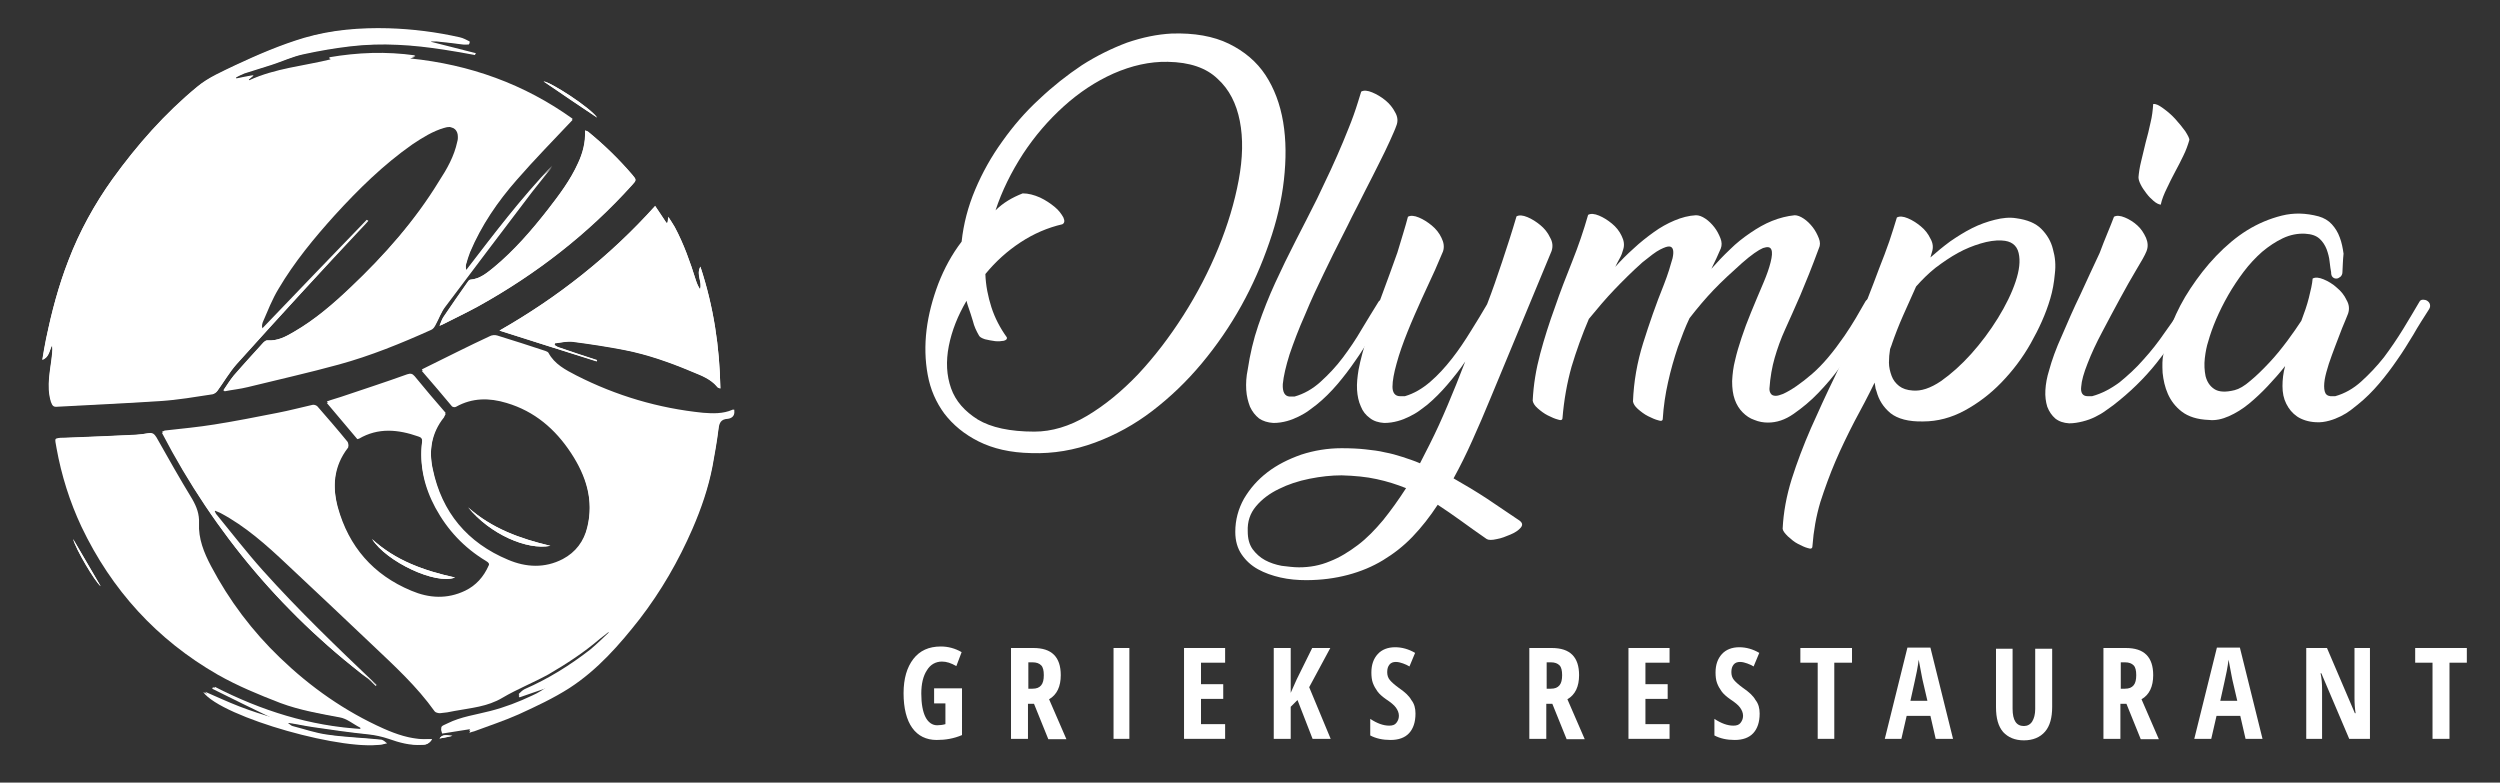 <?xml version="1.0" encoding="utf-8"?>
<!-- Generator: Adobe Illustrator 25.4.0, SVG Export Plug-In . SVG Version: 6.00 Build 0)  -->
<svg version="1.1" id="Laag_1" xmlns="http://www.w3.org/2000/svg" xmlns:xlink="http://www.w3.org/1999/xlink" x="0px" y="0px"
	 viewBox="0 0 663.2 207.6" style="enable-background:new 0 0 663.2 207.6;" xml:space="preserve">
<rect x="0" y="0" width="663.2" height="207.6" fill="#333333" stroke="none"/>
<style type="text/css">
	.st0{fill:#FFFFFF;}
</style>
<g>
	<path class="st0" d="M120,195.2c-2.2-0.3-2.8-0.2-3.4,0.7C117.9,195.7,119,195.5,120,195.2 M19.4,143c0.7,2.6,5.9,11.4,7.3,12.5
		C24.3,151.4,21.9,147.3,19.4,143 M158.4,31.2c-1.8-2.6-12.4-9.5-14.2-9.6C148.9,24.7,153.6,28,158.4,31.2 M98.7,143
		c3.8,6,16.9,12.2,22,10.2C112.5,151.4,104.9,148.7,98.7,143 M124.2,134.6c5.8,7.1,15.6,11.4,21.8,10.2
		C138,142.9,130.5,140.2,124.2,134.6 M116.6,86.4c0.6-0.2,0.8-0.3,1-0.4c3.1-1.6,6.3-3.1,9.4-4.8c15.3-8.5,29-19.1,40.7-32.1
		c1.2-1.3,1.2-1.4,0.1-2.7c-3.6-4.2-7.5-8-11.8-11.5c-0.2-0.1-0.4-0.2-0.7-0.3c0.1,3.1-0.7,6-1.9,8.7c-2.1,4.5-5,8.5-8,12.3
		c-4.3,5.5-8.9,10.9-14.3,15.3c-1.8,1.5-3.7,3.1-6.3,3.3c-0.2,0-0.5,0.3-0.6,0.5c-2.2,3.1-4.3,6.2-6.5,9.4
		C117.3,84.7,117,85.4,116.6,86.4 M132.5,87.7c8.8,2.8,17.3,5.5,25.8,8.1c0-0.1,0.1-0.2,0.1-0.3c-3.4-1.1-6.8-2.2-10.2-3.4
		c-0.4-0.1-0.7-0.4-1.1-0.6c0-0.2,0.1-0.3,0.1-0.5c1.6-0.1,3.3-0.6,4.8-0.4c4.6,0.6,9.3,1.3,13.8,2.2c6.1,1.2,12,3.3,17.7,5.7
		c2.4,1,5,1.9,6.8,4.1c0.1,0.2,0.4,0.2,0.8,0.4c-0.2-11-1.8-21.7-5.3-32.3c-1.2,2.2,0.6,4-0.1,6c-0.5-0.8-0.9-1.6-1.1-2.4
		c-1.5-4.8-3.2-9.6-5.6-14.1c-0.5-0.8-1-1.6-1.7-2.7c-0.1,0.7-0.2,1.1-0.2,1.5c-0.1,0-0.2,0.1-0.3,0.1c-1-1.5-1.9-2.9-3-4.5
		C161.8,68,148.1,78.8,132.5,87.7 M114.6,196.1c-0.8,0-1.5,0-2.1,0c-3.8-0.1-7.3-1.3-10.7-2.8c-10.3-4.6-19.4-11-27.5-18.8
		c-7.4-7.1-13.5-15.2-18.3-24.3c-1.9-3.6-3.4-7.3-3.2-11.4c0.1-2.4-0.6-4.3-1.8-6.4c-3.3-5.4-6.4-10.9-9.5-16.4
		c-0.5-0.8-1-1.3-2-1.1c-1.1,0.2-2.1,0.3-3.2,0.4c-6.2,0.3-12.5,0.6-18.7,0.8c-2.9,0.1-2.6-0.3-2.1,2.7c1.3,7.2,3.4,14.2,6.6,20.8
		c8,16.8,19.9,30.1,36.2,39.3c5.3,3,10.9,5.3,16.6,7.5c5.1,1.9,10.4,2.9,15.7,3.8c1.9,0.3,3.6,1.8,5.4,2.7c0.1,0,0,0.2,0.1,0.5
		c-13.9-0.8-26.8-4.9-39.1-11.2c-0.1,0.1-0.1,0.3-0.2,0.4c5.4,2.6,10.7,5.2,16.1,7.9c-3.2-0.9-6.3-1.9-9.4-3.1
		c-3.1-1.2-6.1-2.6-9.1-3.9c4.9,6.7,38.5,16.1,48.3,13.7c-0.5-0.4-1.1-1-1.7-1c-4.7-0.5-9.3-0.6-14-1.3c-3.2-0.4-6.3-1.5-9.4-2.3
		c-0.4-0.1-0.6-0.4-1.2-0.8c0.5-0.1,0.7-0.1,0.8-0.1c2.1,0.4,4.2,0.8,6.4,1.1c4.8,0.7,9.7,1.4,14.5,1.9c1.9,0.2,3.7,0.5,5.5,1.2
		c2.8,1,5.7,1.8,8.8,1.6C113,197.6,113.9,197.2,114.6,196.1 M100.1,181.9c-0.1-0.1-0.3-0.3-0.4-0.4c-10.3-9.8-20.5-19.6-30-30.2
		c-4.3-4.8-8.3-10-12.4-15c-0.2-0.3-0.3-0.7-0.5-1.1c0.1-0.1,0.2-0.1,0.3-0.2c0.5,0.2,0.9,0.4,1.4,0.6c6.7,3.5,12.2,8.5,17.6,13.6
		c7.6,7.2,15.2,14.3,22.8,21.5c5.8,5.5,11.7,11,16.4,17.5c0.2,0.3,0.9,0.6,1.4,0.5c1.3-0.1,2.6-0.4,3.9-0.6
		c4.3-0.9,8.7-1.2,12.7-3.5c3.9-2.3,8.2-4,12.2-6.2c4.8-2.7,9.4-5.8,13.6-9.4c0.7-0.6,1.5-1.2,2.3-1.8c0.1,0.1,0.2,0.3,0.3,0.4
		c-1.7,1.6-3.3,3.2-5.1,4.7c-5.4,4.2-11.2,7.8-17.4,10.5c-0.6,0.3-1.1,0.8-1.6,1.3c0.1,0.1,0.1,0.3,0.2,0.4c2.6-0.9,5.2-1.8,7.8-2.7
		c-1.4,1.1-2.8,2-4.4,2.7c-3.6,1.7-7.2,3.1-11.1,4.1c-3.8,1-7.8,1.5-11.4,3.3c-1.7,0.8-1.9,0.7-1.4,2.2c2.5-0.4,5-0.8,7.6-1.2
		c-0.2,0.4-0.3,0.6-0.4,1c0.6-0.2,0.9-0.2,1.3-0.4c3.9-1.5,8-2.8,11.8-4.5c4.6-2.1,9.3-4.2,13.5-7c7.4-4.8,13.2-11.4,18.6-18.3
		c5.7-7.3,10.3-15.3,14-23.9c2.3-5.3,4.2-10.8,5.3-16.5c0.6-3.3,1.2-6.6,1.6-9.9c0.2-1.7,0.6-2.7,2.5-2.8c0.9,0,1.8-0.6,1.7-1.9
		c-0.2,0-0.4-0.1-0.5,0c-2.5,1.1-5.2,1-7.8,0.8c-11.8-1.2-23-4.5-33.6-9.9c-2.9-1.5-5.8-3-7.4-6c-0.1-0.2-0.5-0.4-0.8-0.5
		c-4.3-1.4-8.5-2.8-12.8-4.1c-0.6-0.2-1.5-0.1-2,0.2c-5.6,2.6-11.1,5.4-16.6,8.1c-0.4,0.2-0.8,0.4-1.4,0.7c2.7,3.2,5.3,6.3,8,9.4
		c0.2,0.2,0.8,0.3,1.1,0.1c4.3-2.4,8.8-2.4,13.4-1c7.4,2.2,12.9,7,17.1,13.3c4,6.1,6.1,12.7,4.3,20c-0.9,3.8-3.1,6.7-6.5,8.5
		c-4.8,2.5-9.8,2.2-14.5,0.2c-10.8-4.5-17.6-12.6-20-24.1c-1.1-5-0.4-9.9,3-14.1c0.2-0.2,0.3-0.5,0.4-0.8c-2.8-3.2-5.5-6.4-8.2-9.7
		c-0.6-0.7-1.1-0.8-2-0.5c-5.8,2.1-11.7,4-17.6,6c-1.2,0.4-2.4,0.7-3.7,1.2c2.8,3.3,5.5,6.5,8.1,9.6c0.2,0,0.3,0,0.4-0.1
		c5.2-3,10.5-2.5,15.8-0.6c0.7,0.3,1.1,0.7,1,1.5c-0.8,6.2,0.6,11.9,3.5,17.4c3.2,5.9,7.7,10.6,13.4,14.1c0.7,0.4,1.1,0.9,0.7,1.7
		c-1.3,2.9-3.3,5.2-6.2,6.6c-4.8,2.3-9.6,2-14.3,0c-10.1-4.2-16.6-11.7-19.5-22.2c-1.5-5.7-1.2-11.2,2.7-16.1
		c0.2-0.2,0.1-0.9-0.1-1.2c-2.6-3.2-5.3-6.3-8-9.4c-0.3-0.3-0.9-0.5-1.3-0.4c-3.1,0.7-6.1,1.5-9.2,2.1c-5.6,1.1-11.1,2.2-16.8,3.1
		c-4.3,0.7-8.7,1.1-13.1,1.6c-0.2,0-0.4,0.2-0.8,0.3C56.9,141.6,75.9,164,100.1,181.9 M59.3,103.5c0.1,0.1,0.2,0.2,0.3,0.3
		c2-0.4,4.1-0.6,6.1-1.1c8.1-2,16.2-3.8,24.2-6c8.4-2.3,16.5-5.6,24.5-9.2c0.5-0.2,0.9-0.8,1.1-1.2c0.9-1.6,1.5-3.5,2.7-5
		c7.6-10.1,15.2-20.2,22.9-30.3c1.8-2.3,3.6-4.5,5.4-6.8c-8.3,8.6-15.5,18.1-22.8,27.7c-0.1-0.6-0.2-1.1-0.1-1.6
		c0.3-1.2,0.7-2.3,1.1-3.4c3-7.1,7.3-13.4,12.4-19.2c4.7-5.4,9.8-10.6,14.8-15.9c-12.8-9.2-27.2-14.4-43.1-16c0-0.1,0-0.2,0.1-0.3
		c0.3-0.1,0.7-0.3,1.3-0.5c-7.9-1-15.3-0.8-22.9,0.5c0.3,0.2,0.4,0.3,0.6,0.5C80.5,17.7,73,18.3,66,21.5c0-0.1-0.1-0.2-0.1-0.3
		c0.4-0.3,0.8-0.7,1.3-1.1c-1.7,0.3-3.1,0.6-4.6,0.9c0-0.1-0.1-0.3-0.1-0.4c0.8-0.4,1.5-0.8,2.3-1.1c2.4-0.8,4.9-1.5,7.3-2.3
		c2.8-0.9,5.5-2.2,8.4-2.8c4.1-0.9,8.2-1.6,12.4-2.1c8.4-1,16.7-0.4,25,0.9c2.7,0.4,5.4,0.9,8.1,1.4c0-0.1,0-0.2,0.1-0.3
		c-3.9-1-7.9-2-11.8-3c0-0.1,0-0.2,0-0.3c0.5,0,1,0,1.5,0c2.3,0.2,4.6,0.5,6.9,0.8c0.6,0.1,1.2,0,1.7,0c0-0.2,0.1-0.4,0.1-0.6
		c-0.9-0.4-1.7-0.9-2.6-1.1c-6.2-1.4-12.5-2.2-18.9-2.4c-7.5-0.2-15,0.3-22.3,2.5c-6.3,1.9-12.4,4.5-18.4,7.3
		c-3.5,1.7-7.1,3.2-10.1,5.7c-8.6,7.1-15.9,15.4-22.4,24.4c-4.8,6.7-8.8,13.9-11.7,21.6c-2.6,6.7-4.4,13.6-5.9,20.7
		c-0.4,1.9-0.7,3.8-1,5.6c1.8-0.6,1.9-2.4,2.6-3.9c0.1,0.8,0.1,1.5,0,2.3c-0.4,4.2-1.6,8.4-0.3,12.7c0.4,1.1,0.7,1.4,1.7,1.3
		c9.1-0.5,18.2-0.9,27.3-1.5c4.7-0.3,9.3-1.1,13.9-1.8c0.4-0.1,0.9-0.4,1.2-0.8c1.7-2.3,3.2-4.9,5.1-7.1
		C74.1,84,85.4,71.7,96.7,59.4c0.3-0.3,0.5-0.6,0.8-0.9c-0.1-0.1-0.2-0.1-0.2-0.2C88,67.9,78.8,77.5,69.5,87.2
		c-0.3-0.4-0.3-0.6-0.3-0.8c0.1-0.4,0.1-0.7,0.2-1c1.4-3,2.6-6,4.2-8.9c4.2-7.1,9.3-13.4,14.9-19.5c6.3-6.9,13-13.4,20.6-18.8
		c2.6-1.8,5.3-3.6,8.5-4.4c2-0.5,3.5,0.2,3.8,1.8c0.1,0.7,0.1,1.4-0.1,2c-0.8,3.8-2.7,7.2-4.8,10.4C110.1,58.5,102,67.7,93,76.2
		C88.4,80.6,83.5,84.8,78,88c-2.2,1.3-4.4,2.5-7.1,2.3c-0.3,0-0.7,0.3-1,0.5c-2.6,2.9-5.3,5.8-7.9,8.8
		C61,100.9,60.2,102.2,59.3,103.5"/>
	<path class="st0" d="M100.1,181.9c-24.2-17.9-43.2-40.3-57.1-67c0.4-0.2,0.5-0.3,0.8-0.3c4.4-0.5,8.8-0.9,13.1-1.6
		c5.6-0.9,11.2-2,16.8-3.1c3.1-0.6,6.2-1.5,9.2-2.1c0.4-0.1,1,0.1,1.3,0.4c2.7,3.1,5.4,6.3,8,9.4c0.2,0.3,0.3,1,0.1,1.2
		c-3.8,4.9-4.2,10.5-2.7,16.1c2.9,10.5,9.4,18,19.5,22.2c4.7,1.9,9.6,2.3,14.3,0c2.9-1.4,4.9-3.7,6.2-6.6c0.4-0.9,0-1.3-0.7-1.7
		c-5.8-3.5-10.2-8.2-13.4-14.1c-2.9-5.4-4.3-11.2-3.5-17.4c0.1-0.9-0.3-1.3-1-1.5c-5.4-1.9-10.7-2.4-15.8,0.6c-0.1,0-0.2,0-0.4,0.1
		c-2.6-3.1-5.3-6.3-8.1-9.6c1.3-0.4,2.6-0.8,3.7-1.2c5.9-2,11.7-4,17.6-6c0.8-0.3,1.3-0.3,2,0.5c2.7,3.2,5.4,6.4,8.2,9.7
		c-0.2,0.3-0.3,0.5-0.4,0.8c-3.4,4.2-4.1,9.1-3,14.1c2.4,11.5,9.2,19.6,20,24.1c4.8,2,9.8,2.3,14.5-0.2c3.4-1.8,5.6-4.7,6.5-8.5
		c1.8-7.4-0.3-13.9-4.3-20c-4.2-6.4-9.7-11.1-17.1-13.3c-4.6-1.4-9.1-1.4-13.4,1c-0.3,0.2-0.9,0.1-1.1-0.1c-2.6-3.1-5.2-6.2-8-9.4
		c0.6-0.3,1-0.5,1.4-0.7c5.5-2.7,11.1-5.4,16.6-8c0.6-0.3,1.4-0.4,2-0.2c4.3,1.3,8.5,2.7,12.8,4.1c0.3,0.1,0.6,0.2,0.8,0.5
		c1.6,3.1,4.6,4.6,7.4,6c10.6,5.4,21.8,8.7,33.6,9.9c2.6,0.3,5.3,0.3,7.8-0.8c0.1,0,0.2,0,0.5,0c0.1,1.3-0.9,1.8-1.7,1.9
		c-1.9,0.1-2.3,1.1-2.5,2.8c-0.4,3.3-1,6.6-1.6,9.9c-1.1,5.7-3,11.2-5.3,16.5c-3.7,8.5-8.3,16.5-14,23.9
		c-5.4,6.9-11.2,13.5-18.6,18.3c-4.2,2.7-8.9,4.9-13.5,7c-3.8,1.7-7.8,3-11.8,4.5c-0.4,0.1-0.8,0.2-1.3,0.4c0.2-0.3,0.2-0.5,0.4-1
		c-2.7,0.4-5.2,0.8-7.6,1.2c-0.5-1.5-0.3-1.4,1.4-2.2c3.6-1.8,7.6-2.3,11.4-3.3c3.9-1,7.5-2.4,11.1-4.1c1.5-0.7,3-1.6,4.4-2.7
		c-2.6,0.9-5.2,1.8-7.8,2.7c-0.1-0.1-0.1-0.3-0.2-0.4c0.5-0.4,1-1,1.6-1.3c6.3-2.8,12-6.3,17.4-10.5c1.8-1.4,3.4-3.1,5.1-4.7
		c-0.1-0.1-0.2-0.3-0.3-0.4c-0.8,0.6-1.5,1.2-2.3,1.8c-4.2,3.6-8.8,6.6-13.6,9.4c-4,2.2-8.3,3.9-12.2,6.2c-4,2.4-8.4,2.7-12.7,3.5
		c-1.3,0.3-2.6,0.5-3.9,0.6c-0.5,0-1.2-0.2-1.4-0.5c-4.7-6.6-10.6-12-16.4-17.5c-7.6-7.2-15.2-14.4-22.8-21.5
		c-5.4-5.1-11-10.1-17.6-13.6c-0.4-0.2-0.9-0.4-1.4-0.6c-0.1,0.1-0.2,0.1-0.3,0.2c0.2,0.4,0.2,0.8,0.5,1.1c4.1,5,8.1,10.1,12.4,15
		c9.5,10.6,19.7,20.4,30,30.2C99.8,181.6,99.9,181.7,100.1,181.9"/>
	<path class="st0" d="M114.6,196.1c-0.6,1.1-1.6,1.5-2.7,1.5c-3.1,0.2-6-0.6-8.8-1.6c-1.8-0.6-3.6-1-5.5-1.2
		c-4.9-0.5-9.7-1.2-14.5-1.9c-2.1-0.3-4.3-0.8-6.4-1.1c-0.1,0-0.3,0-0.8,0.1c0.6,0.4,0.9,0.7,1.2,0.8c3.1,0.8,6.2,1.8,9.4,2.3
		c4.6,0.6,9.3,0.8,14,1.3c0.6,0.1,1.2,0.6,1.7,1c-9.8,2.5-43.4-7-48.3-13.7c3,1.3,6,2.7,9.1,3.9c3.1,1.2,6.2,2.2,9.4,3.1
		c-5.4-2.6-10.7-5.2-16.1-7.9c0.1-0.1,0.1-0.3,0.2-0.4c12.3,6.4,25.2,10.4,39.1,11.2c0-0.3,0-0.5-0.1-0.5c-1.8-0.9-3.5-2.4-5.4-2.7
		c-5.3-1-10.6-1.9-15.7-3.8c-5.7-2.2-11.3-4.5-16.6-7.5c-16.2-9.3-28.2-22.5-36.2-39.3c-3.1-6.6-5.3-13.6-6.6-20.8
		c-0.5-3-0.8-2.6,2.1-2.7c6.2-0.3,12.5-0.5,18.7-0.8c1.1-0.1,2.2-0.2,3.2-0.4c1-0.2,1.5,0.3,2,1.1c3.1,5.5,6.2,11,9.5,16.4
		c1.3,2,1.9,4,1.8,6.4c-0.2,4.1,1.4,7.9,3.2,11.4c4.8,9.1,10.9,17.1,18.3,24.3c8.1,7.9,17.2,14.3,27.5,18.8c3.4,1.5,7,2.7,10.7,2.8
		C113.1,196.1,113.8,196.1,114.6,196.1"/>
	<path class="st0" d="M132.5,87.7c15.6-8.9,29.3-19.8,41.3-33c1.1,1.6,2,3.1,3,4.5c0.1,0,0.2-0.1,0.3-0.1c0.1-0.4,0.1-0.7,0.2-1.5
		c0.7,1,1.2,1.8,1.7,2.7c2.4,4.5,4.1,9.3,5.6,14.1c0.3,0.8,0.6,1.6,1.1,2.4c0.7-1.9-1.1-3.8,0.1-6c3.5,10.6,5.1,21.2,5.3,32.3
		c-0.4-0.2-0.7-0.2-0.8-0.4c-1.8-2.2-4.4-3.1-6.8-4.1c-5.7-2.4-11.6-4.5-17.7-5.7c-4.6-0.9-9.2-1.6-13.8-2.2
		c-1.6-0.2-3.2,0.2-4.8,0.4c0,0.2-0.1,0.3-0.1,0.5c0.4,0.2,0.7,0.5,1.1,0.6c3.4,1.1,6.8,2.3,10.2,3.4c0,0.1-0.1,0.2-0.1,0.3
		C149.8,93.2,141.3,90.5,132.5,87.7"/>
	<path class="st0" d="M124.2,134.6c6.2,5.6,13.8,8.3,21.8,10.2C139.8,146,130,141.7,124.2,134.6"/>
	<path class="st0" d="M98.7,143c6.2,5.7,13.8,8.4,22,10.2C115.6,155.2,102.5,149,98.7,143"/>
	<path class="st0" d="M116.6,86.4c0.4-0.9,0.6-1.7,1-2.3c2.1-3.1,4.3-6.3,6.5-9.4c0.1-0.2,0.4-0.5,0.6-0.5c2.6-0.2,4.4-1.8,6.3-3.3
		c5.4-4.5,10-9.8,14.3-15.3c3-3.9,6-7.8,8-12.3c1.3-2.7,2-5.5,1.9-8.7c0.3,0.1,0.5,0.2,0.7,0.3c4.3,3.5,8.2,7.3,11.8,11.5
		c1.1,1.3,1.1,1.4-0.1,2.7c-11.8,13-25.4,23.6-40.7,32.1c-3.1,1.7-6.2,3.2-9.4,4.8C117.4,86.1,117.2,86.2,116.6,86.4"/>
	<path class="st0" d="M59.3,103.5c0.9-1.3,1.7-2.7,2.8-3.9c2.6-3,5.2-5.9,7.9-8.8c0.2-0.3,0.7-0.6,1-0.5c2.7,0.2,4.9-1,7.1-2.3
		c5.6-3.2,10.4-7.4,15.1-11.8c8.9-8.5,17-17.7,23.6-28.1c2-3.3,4-6.6,4.8-10.4c0.1-0.7,0.2-1.4,0.1-2c-0.3-1.7-1.8-2.4-3.8-1.8
		c-3.1,0.9-5.8,2.6-8.5,4.4c-7.7,5.4-14.3,11.9-20.6,18.8c-5.5,6.1-10.7,12.4-14.9,19.5c-1.7,2.8-2.9,5.9-4.2,8.9
		c-0.1,0.3-0.2,0.7-0.2,1c0,0.2,0,0.4,0.3,0.8c9.2-9.6,18.5-19.3,27.7-28.9c0.1,0.1,0.2,0.1,0.2,0.2c-0.3,0.3-0.5,0.6-0.8,0.9
		C85.4,71.7,74.1,84,62.8,96.5c-1.9,2.1-3.4,4.7-5.1,7.1c-0.3,0.4-0.8,0.7-1.2,0.8c-4.6,0.6-9.3,1.5-13.9,1.8
		c-9.1,0.7-18.2,1-27.3,1.5c-1,0.1-1.3-0.2-1.7-1.3c-1.3-4.3-0.1-8.5,0.3-12.7c0.1-0.7,0.1-1.5,0-2.3c-0.8,1.4-0.8,3.2-2.6,3.9
		c0.3-1.8,0.6-3.7,1-5.6c1.4-7,3.3-14,5.9-20.7c3-7.7,6.9-14.9,11.7-21.6c6.5-9,13.8-17.3,22.4-24.4c3-2.5,6.6-4,10.1-5.7
		c6-2.8,12-5.4,18.4-7.3c7.3-2.1,14.7-2.7,22.3-2.5c6.4,0.2,12.7,1,18.9,2.4c0.9,0.2,1.8,0.7,2.6,1.1c0,0.2-0.1,0.4-0.1,0.6
		c-0.6,0-1.2,0.1-1.7,0c-2.3-0.2-4.6-0.5-6.9-0.8c-0.5-0.1-1,0-1.5,0c0,0.1,0,0.2,0,0.3c3.9,1,7.9,2,11.8,3c0,0.1,0,0.2-0.1,0.3
		c-2.7-0.5-5.4-1-8.1-1.4c-8.3-1.3-16.7-1.8-25-0.9c-4.2,0.5-8.3,1.2-12.4,2.1c-2.9,0.7-5.6,1.9-8.4,2.8c-2.4,0.8-4.9,1.5-7.3,2.3
		c-0.8,0.3-1.5,0.7-2.3,1.1c0,0.1,0.1,0.3,0.1,0.4c1.5-0.3,2.9-0.6,4.6-0.9c-0.5,0.4-0.9,0.8-1.3,1.1c0,0.1,0.1,0.2,0.1,0.3
		c6.9-3.2,14.5-3.8,21.8-5.6c-0.2-0.1-0.3-0.2-0.6-0.5c7.6-1.3,15.1-1.6,22.9-0.5c-0.6,0.3-1,0.4-1.3,0.5c0,0.1,0,0.2-0.1,0.3
		c15.8,1.6,30.3,6.8,43.1,16c-5,5.4-10.1,10.5-14.8,15.9c-5.1,5.8-9.4,12.1-12.4,19.2c-0.5,1.1-0.8,2.3-1.1,3.4
		c-0.1,0.5-0.1,1,0.1,1.6c7.3-9.5,14.5-19,22.8-27.7c-1.8,2.3-3.7,4.5-5.4,6.8c-7.7,10.1-15.3,20.2-22.9,30.3
		c-1.1,1.5-1.7,3.3-2.7,5c-0.3,0.5-0.7,1-1.1,1.2c-7.9,3.7-16.1,6.9-24.5,9.2c-8,2.2-16.1,4.1-24.2,6c-2,0.5-4.1,0.7-6.1,1.1
		C59.4,103.8,59.4,103.6,59.3,103.5"/>
	<path class="st0" d="M158.4,31.2c-4.8-3.2-9.6-6.4-14.2-9.6C146,21.7,156.6,28.5,158.4,31.2"/>
	<path class="st0" d="M19.4,143c2.5,4.3,4.9,8.4,7.3,12.5C25.2,154.4,20,145.6,19.4,143"/>
	<path class="st0" d="M120,195.2c-1.1,0.2-2.1,0.5-3.4,0.7C117.3,195,117.9,194.9,120,195.2"/>
	<path class="st0" d="M271.3,51.3c1.5,0,3,0.4,4.6,1.1c1.5,0.7,2.8,1.6,3.9,2.5c1.1,0.9,1.8,1.9,2.3,2.8c0.4,0.9,0.3,1.5-0.3,1.8
		c-3.9,0.9-7.6,2.5-11.1,4.8c-3.5,2.3-6.6,5.1-9.3,8.4c0.1,3,0.7,6,1.6,8.8c0.9,2.8,2.3,5.5,4.1,8c0.1,0.4-0.1,0.7-0.8,0.9
		c-0.7,0.1-1.4,0.2-2.3,0.1c-0.9-0.1-1.8-0.3-2.7-0.5c-0.9-0.3-1.4-0.6-1.6-1c-0.7-1.2-1.3-2.5-1.6-3.8c-0.4-1.3-0.8-2.6-1.3-4
		c-0.1-0.4-0.3-0.8-0.4-1.4c-2.3,3.9-3.9,7.9-4.7,12c-0.8,4.1-0.6,7.8,0.6,11.2c1.2,3.4,3.6,6.1,7.1,8.3c3.5,2.1,8.5,3.2,15,3.2
		c4.6,0,9.3-1.4,14-4.2c4.7-2.8,9.2-6.5,13.5-11c4.3-4.6,8.3-9.8,12-15.6c3.7-5.8,6.8-11.8,9.3-17.9c2.5-6.1,4.3-12.1,5.4-18
		c1.1-5.9,1.2-11.1,0.3-15.7c-0.9-4.6-2.8-8.4-5.9-11.2c-3-2.9-7.4-4.4-13.2-4.5c-4.8-0.1-9.6,1-14.4,3.1c-4.7,2.1-9.1,5-13.2,8.7
		c-4.1,3.7-7.7,7.9-10.8,12.6c-3.1,4.8-5.6,9.8-7.3,15C266.1,53.8,268.5,52.4,271.3,51.3 M273.6,120.2c-5.6-0.1-10.2-1.2-14-3.1
		c-3.8-1.9-6.8-4.4-9.1-7.4c-2.2-3-3.7-6.4-4.4-10.3c-0.7-3.8-0.8-7.8-0.3-11.9c0.5-4.1,1.6-8.2,3.1-12.2c1.6-4.1,3.6-7.8,6.2-11.2
		c0.5-4.7,1.7-9.3,3.6-13.8c1.9-4.5,4.3-8.8,7.2-12.8c2.9-4.1,6.1-7.8,9.8-11.2c3.6-3.4,7.4-6.4,11.3-9c3.9-2.5,8-4.5,12-6
		c4.1-1.4,8-2.2,11.8-2.4c6-0.2,11.1,0.7,15.2,2.7c4.1,2,7.4,4.8,9.7,8.3c2.3,3.5,3.9,7.7,4.7,12.5c0.8,4.8,0.8,9.9,0.2,15.3
		c-0.6,5.4-1.9,11-3.9,16.7c-2,5.8-4.4,11.3-7.4,16.7c-3,5.4-6.5,10.5-10.5,15.3c-4,4.8-8.4,9-13.1,12.6c-4.7,3.6-9.8,6.4-15.2,8.4
		C285.1,119.4,279.4,120.4,273.6,120.2"/>
	<path class="st0" d="M358.6,57.6c-0.5,1-1.4,2.9-2.8,5.6c-1.4,2.7-2.9,5.8-4.6,9.3c-1.7,3.5-3.4,7.1-5,11c-1.7,3.8-3,7.3-4.1,10.5
		c-1,3.2-1.6,5.8-1.8,7.9c-0.1,2.1,0.5,3.2,1.8,3.3h1.3c2.5-0.7,4.8-2,6.9-3.9c2.1-1.9,4.1-4,5.9-6.4c1.8-2.4,3.5-4.9,5-7.5
		c1.6-2.6,3-5,4.4-7.2c0.2-0.4,0.5-0.6,0.9-0.6c0.4,0,0.8,0.1,1.1,0.3c0.3,0.2,0.6,0.5,0.7,0.9c0.1,0.4,0.1,0.8-0.2,1.3
		c-1.4,2.2-2.9,4.5-4.2,6.8c-1.4,2.3-2.8,4.6-4.3,6.7c-1.5,2.2-3.1,4.3-4.8,6.3c-1.7,2-3.6,3.9-5.6,5.5c-0.5,0.4-1.2,0.9-2,1.5
		c-0.8,0.6-1.7,1.1-2.7,1.6c-1,0.5-2,0.9-3.1,1.2c-1.1,0.3-2.3,0.5-3.6,0.5c-1.5-0.1-2.8-0.5-3.8-1.2c-1-0.8-1.8-1.8-2.4-3.1
		c-0.5-1.3-0.9-2.8-1-4.5c-0.1-1.7,0-3.5,0.4-5.4c0.6-4,1.5-7.9,2.8-11.7c1.3-3.8,2.8-7.6,4.5-11.3c1.7-3.7,3.5-7.4,5.4-11.1
		c1.9-3.7,3.8-7.4,5.7-11.2c1.2-2.5,2.4-5.1,3.6-7.6c1.2-2.6,2.3-5.1,3.3-7.5c1-2.5,2-4.8,2.8-7.1c0.8-2.2,1.4-4.3,2-6.2
		c0.7-0.4,1.7-0.3,2.9,0.2c1.2,0.5,2.4,1.2,3.5,2.1c1.1,0.9,2,2,2.6,3.2c0.7,1.2,0.8,2.4,0.3,3.6c-0.3,0.9-0.9,2.2-1.7,4
		c-0.8,1.8-1.8,3.8-2.9,6c-1.1,2.2-2.3,4.6-3.6,7.1C361,52.9,359.8,55.3,358.6,57.6"/>
	<path class="st0" d="M344.6,150.5c2.9,0,5.6-0.5,8.2-1.6c2.6-1,5-2.5,7.4-4.3c2.4-1.8,4.6-4.1,6.7-6.6c2.1-2.6,4.1-5.4,6.1-8.5
		c-2.5-1-5-1.8-7.8-2.4c-2.7-0.6-5.8-0.9-9.3-1c-2.7,0-5.5,0.3-8.5,0.9c-3,0.6-5.7,1.5-8.1,2.7c-2.5,1.2-4.5,2.7-6.1,4.6
		c-1.6,1.9-2.3,4.1-2.2,6.6c0,2,0.4,3.5,1.3,4.8c0.9,1.2,2,2.2,3.3,2.9c1.3,0.7,2.8,1.2,4.4,1.5
		C341.7,150.3,343.2,150.5,344.6,150.5 M373.5,57.5c0.7-0.4,1.7-0.3,2.9,0.2c1.2,0.5,2.3,1.2,3.4,2.1c1.1,0.9,2,2,2.6,3.3
		c0.6,1.2,0.8,2.4,0.4,3.6c-0.4,1-1.1,2.6-2.1,4.9c-1,2.2-2.2,4.8-3.5,7.6c-1.3,2.9-2.6,5.8-3.8,8.8c-1.2,3-2.2,5.8-2.9,8.4
		c-0.7,2.5-1.1,4.6-1.1,6.2s0.7,2.5,2,2.5h1.3c2.4-0.7,4.6-2,6.7-3.8c2.1-1.8,4-3.9,5.8-6.2c1.8-2.3,3.4-4.7,5-7.3
		c1.6-2.5,3-4.9,4.3-7.1c1.4-3.6,2.7-7.4,4-11.3c1.3-3.9,2.6-7.9,3.8-12c0.7-0.4,1.7-0.3,2.9,0.2c1.2,0.5,2.3,1.2,3.4,2.1
		c1.1,0.9,2,2,2.6,3.3c0.7,1.2,0.8,2.4,0.4,3.6l-16.1,38.8c-1.7,4.1-3.3,7.9-4.9,11.4c-1.6,3.6-3.3,7-5,10.1c3,1.7,6,3.5,8.9,5.4
		c2.9,1.9,5.7,3.9,8.6,5.8c0.8,0.6,0.9,1.2,0.3,1.9c-0.6,0.7-1.5,1.3-2.7,1.8c-1.2,0.5-2.4,1-3.6,1.2c-1.3,0.3-2.2,0.3-2.7,0
		c-2.5-1.7-4.8-3.4-6.9-4.9c-2.1-1.5-4.1-2.9-6.1-4.2c-2.1,3.2-4.3,6-6.7,8.5c-2.4,2.5-5,4.5-7.8,6.2c-2.8,1.7-5.9,3-9.3,3.9
		c-3.4,0.9-7.1,1.4-11.1,1.4c-2.3,0-4.6-0.2-6.8-0.7c-2.2-0.5-4.2-1.2-6-2.2c-1.8-1-3.2-2.3-4.3-3.9c-1.1-1.6-1.7-3.6-1.7-6
		c0-3.2,0.8-6.1,2.3-8.8c1.6-2.7,3.6-5,6.2-7c2.6-2,5.6-3.5,9-4.7c3.4-1.1,7-1.7,10.7-1.7c2.4,0,4.5,0.1,6.3,0.3
		c1.8,0.2,3.6,0.4,5.2,0.8c1.6,0.3,3.1,0.7,4.6,1.2c1.5,0.5,3.1,1,4.7,1.7c1.7-3.3,3.4-6.6,5-10.1c1.6-3.5,3.1-7.1,4.6-10.8l2.4-6.1
		c-1.4,2.1-3,4.1-4.7,6.1c-1.7,2-3.5,3.8-5.4,5.4c-0.5,0.4-1.2,0.9-2,1.5c-0.8,0.6-1.7,1.1-2.7,1.6c-1,0.5-2,0.9-3.1,1.2
		c-1.1,0.3-2.3,0.5-3.6,0.5c-1.5-0.1-2.8-0.5-3.8-1.3c-1.1-0.8-1.9-1.8-2.4-3.1c-0.6-1.3-0.9-2.8-1-4.4c-0.1-1.7,0.1-3.4,0.4-5.3
		c0.5-2.6,1.3-5.7,2.5-9.2c1.2-3.5,2.4-7.2,3.8-10.9c1.4-3.7,2.7-7.4,4-11C371.8,63.3,372.8,60.2,373.5,57.5"/>
	<path class="st0" d="M488.1,97.4c-1.7,2.4-3.6,4.6-5.7,6.8c-2.1,2.2-4.3,4-6.6,5.6c-2.3,1.6-4.5,2.3-6.8,2.3
		c-1.2,0-2.4-0.2-3.6-0.7c-1.2-0.4-2.2-1.1-3.1-2c-0.9-0.9-1.6-2-2.1-3.4c-0.5-1.4-0.7-3-0.7-4.9c0.1-1.9,0.3-3.7,0.8-5.6
		c0.4-1.8,1-3.8,1.7-5.9c0.7-2.1,1.5-4.3,2.5-6.7c1-2.4,2.1-5.1,3.4-8.1c0.8-1.9,1.4-3.6,1.8-5.2c0.4-1.6,0.5-2.7,0.2-3.4
		c-0.3-0.7-1-0.8-2.2-0.4c-1.2,0.5-3.1,1.8-5.6,4c-2.8,2.5-5.3,4.8-7.5,7.1c-2.2,2.3-4.3,4.8-6.4,7.5c-0.6,1.2-1.1,2.5-1.6,3.7
		c-0.5,1.3-1,2.6-1.5,4c-1,3-1.9,6.1-2.6,9.3c-0.7,3.1-1.2,6.4-1.4,9.7c0,0.5-0.4,0.7-1.2,0.4c-0.8-0.2-1.7-0.6-2.7-1.1
		c-1-0.5-1.9-1.2-2.7-1.9c-0.8-0.7-1.2-1.4-1.3-2c0.2-5.2,1.1-10.4,2.7-15.5c1.6-5.1,3.4-10.3,5.5-15.5c1.1-2.8,1.8-5.2,2.3-7
		c0.4-1.8,0.2-2.9-0.7-3.1c-0.6-0.1-1.4,0.2-2.6,0.8c-1.2,0.6-2.7,1.8-4.7,3.4c-2.8,2.5-5.3,5-7.5,7.3c-2.2,2.3-4.4,4.9-6.7,7.7
		c-1.8,4.2-3.3,8.4-4.6,12.7c-1.2,4.3-2,8.8-2.4,13.6c0,0.5-0.4,0.7-1.2,0.4c-0.8-0.2-1.7-0.6-2.7-1.1c-1-0.5-1.9-1.2-2.7-1.9
		c-0.8-0.7-1.2-1.4-1.3-2c0.2-4.3,0.9-8.4,2-12.5c1.1-4.1,2.4-8.2,3.9-12.3c1.4-4.1,3-8.2,4.6-12.2c1.6-4,3-8.1,4.2-12.3
		c0.7-0.4,1.7-0.3,2.9,0.2c1.2,0.5,2.3,1.2,3.4,2.1c1.1,0.9,2,2,2.6,3.3c0.6,1.2,0.8,2.4,0.4,3.6c-0.2,0.8-0.5,1.6-0.9,2.3
		c-0.4,0.7-0.8,1.5-1.2,2.3c1.5-1.7,3.1-3.3,4.9-4.9c1.7-1.6,3.5-3,5.3-4.3c1.8-1.3,3.6-2.3,5.5-3.1c1.9-0.8,3.8-1.3,5.7-1.4
		c0.8,0,1.6,0.3,2.5,0.9c0.9,0.6,1.7,1.4,2.4,2.3c0.7,0.9,1.2,1.9,1.6,2.9c0.4,1,0.4,1.9,0.1,2.7c-0.4,0.9-0.8,1.8-1.2,2.7
		c-0.4,0.9-0.9,1.8-1.3,2.7c1.5-1.7,3.1-3.4,4.9-5.1c1.7-1.7,3.5-3.1,5.4-4.4c1.9-1.3,3.8-2.4,5.8-3.2c2-0.8,4-1.3,6-1.5
		c0.7,0,1.5,0.3,2.4,0.9c0.9,0.6,1.7,1.4,2.4,2.3c0.7,0.9,1.2,1.9,1.6,2.9c0.4,1,0.4,1.9,0,2.7c-1.8,4.9-3.5,9.1-4.9,12.4
		c-1.5,3.4-2.8,6.4-4,9c-1.2,2.6-2.1,5.2-2.8,7.6c-0.7,2.4-1.2,5.2-1.4,8.2c0,0.2,0,0.5,0.1,0.8c0.1,0.3,0.2,0.5,0.5,0.8
		c0.3,0.2,0.6,0.3,1.1,0.3c0.5,0,1.1-0.2,1.9-0.5c2.2-1,4.8-2.8,7.7-5.3c2.9-2.5,5.7-5.9,8.6-10.1c1.1-1.6,2.1-3.2,3-4.7
		c0.9-1.6,1.8-3.1,2.6-4.5c0.3-0.4,0.6-0.6,1-0.6c0.4,0,0.8,0.1,1.1,0.3c0.3,0.2,0.6,0.5,0.7,0.9c0.1,0.4,0.1,0.8-0.2,1.3l-5.7,9.4
		C491.1,93.1,489.8,95,488.1,97.4"/>
	<path class="st0" d="M502,91l-0.6,1.6c-0.2,1.2-0.3,2.4-0.3,3.6c0,1.2,0.3,2.4,0.7,3.5c0.4,1.1,1.1,2,2,2.7
		c0.9,0.7,2.1,1.1,3.6,1.2c2.2,0.2,4.7-0.6,7.5-2.5c2.7-1.9,5.4-4.3,8-7.2c2.6-2.9,5-6.1,7.1-9.5c2.1-3.4,3.7-6.7,4.7-9.7
		c1-3,1.3-5.5,0.8-7.6c-0.5-2.1-2-3.2-4.5-3.3c-1.7-0.1-3.6,0.2-5.6,0.8c-2,0.6-4,1.4-6,2.5c-2,1.1-3.9,2.4-5.9,3.9
		c-1.9,1.5-3.6,3.2-5.2,5c-1.1,2.4-2.2,4.9-3.4,7.6c-1.2,2.7-2.2,5.3-3.1,7.9L502,91z M512.1,68.3c1.7-1.5,3.4-2.9,5.3-4.3
		c1.9-1.3,3.8-2.5,5.8-3.5c2-1,4-1.7,6-2.2c2-0.5,3.9-0.7,5.7-0.4c2.9,0.4,5.1,1.3,6.6,2.8c1.5,1.5,2.6,3.3,3.1,5.4
		c0.6,2.1,0.8,4.2,0.5,6.6c-0.2,2.3-0.6,4.5-1.2,6.5c-1.2,4.1-3,8-5.2,11.9c-2.2,3.9-4.8,7.3-7.8,10.4c-2.9,3-6.2,5.5-9.7,7.4
		c-3.5,1.9-7.2,2.9-11,2.9c-3.9,0.1-6.8-0.7-8.7-2.2c-1.9-1.6-3.1-3.5-3.7-5.8c-0.1-0.4-0.3-0.7-0.3-1.1c-0.1-0.4-0.1-0.8-0.2-1.2
		c-1.7,3.5-3.5,6.9-5.4,10.4c-1.8,3.5-3.5,7-5,10.5c-1.5,3.5-2.8,7.1-4,10.8c-1.1,3.7-1.8,7.6-2.1,11.7c0,0.6-0.4,0.8-1.2,0.5
		c-0.8-0.2-1.6-0.6-2.6-1.1c-1-0.5-1.8-1.2-2.7-2c-0.8-0.8-1.3-1.4-1.4-2c0.2-4.3,1-8.7,2.4-13.2c1.4-4.4,3.1-8.9,5.1-13.5
		c2-4.5,4.1-9.1,6.3-13.6c2.2-4.6,4.2-9.1,6.1-13.8v0.1c0.9-2.5,1.8-5,2.8-7.5c1-2.6,2-5.1,2.9-7.6c1-2.5,1.9-4.9,2.7-7.2
		c0.8-2.3,1.4-4.4,2-6.3c0.7-0.4,1.7-0.3,2.9,0.2c1.2,0.5,2.3,1.2,3.4,2.1c1.1,0.9,2,2,2.6,3.3c0.7,1.2,0.8,2.4,0.4,3.6L512.1,68.3z
		"/>
	<path class="st0" d="M571.2,27.6c0.7-0.1,1.5,0.3,2.6,1.1c1.1,0.8,2.2,1.7,3.2,2.8c1,1.1,1.9,2.2,2.7,3.3c0.7,1.1,1.1,1.9,1.1,2.3
		c-0.4,1.4-0.9,2.8-1.6,4.2c-0.7,1.4-1.4,2.9-2.2,4.3c-0.8,1.5-1.5,2.9-2.2,4.4c-0.7,1.4-1.3,2.9-1.6,4.3c-0.6-0.1-1.2-0.4-1.9-1
		c-0.7-0.6-1.3-1.2-1.9-2c-0.6-0.8-1.1-1.5-1.5-2.3c-0.4-0.8-0.6-1.4-0.6-2c0.1-1.2,0.3-2.6,0.7-4.2c0.4-1.6,0.8-3.3,1.2-5
		c0.5-1.7,0.9-3.5,1.3-5.3C570.9,30.9,571.1,29.2,571.2,27.6 M560.8,57.5c0.7-0.4,1.7-0.3,2.9,0.2c1.2,0.5,2.3,1.2,3.3,2.1
		c1,0.9,1.7,2,2.3,3.3c0.5,1.2,0.6,2.4,0.1,3.6c-0.4,1-1.3,2.6-2.7,4.9c-1.3,2.2-2.8,4.8-4.3,7.6c-1.6,2.9-3.1,5.8-4.7,8.8
		c-1.6,3-2.9,5.8-3.9,8.4c-1,2.5-1.6,4.6-1.7,6.2c-0.2,1.6,0.4,2.5,1.7,2.5h1.2c2.6-0.7,5-2,7.3-3.7c2.2-1.8,4.4-3.8,6.3-6
		c2-2.2,3.9-4.6,5.6-7.1c1.8-2.5,3.4-4.8,4.9-6.9c0.3-0.4,0.7-0.6,1.1-0.6c0.4,0,0.8,0,1.1,0.2c0.3,0.2,0.5,0.5,0.5,0.9
		c0.1,0.4-0.1,0.9-0.5,1.4c-3,4.7-6.1,9.1-9.3,13.1c-3.2,4-7,7.7-11.4,11.1c-0.6,0.4-1.3,0.9-2.1,1.5c-0.8,0.6-1.7,1.1-2.7,1.6
		c-1,0.5-2.1,0.9-3.3,1.2c-1.2,0.3-2.4,0.5-3.6,0.5c-1.5-0.1-2.7-0.5-3.7-1.3c-0.9-0.8-1.6-1.8-2.1-3.1c-0.4-1.3-0.6-2.8-0.5-4.4
		c0.1-1.7,0.4-3.4,1-5.3c0.7-2.6,1.8-5.7,3.4-9.2c1.5-3.5,3.1-7.2,4.9-10.9c1.7-3.7,3.4-7.4,5.1-11
		C558.4,63.3,559.8,60.2,560.8,57.5"/>
	<path class="st0" d="M621.4,72.2c0,0.5-0.2,0.9-0.5,1.2c-0.4,0.3-0.7,0.5-1.1,0.5c-0.4,0-0.7-0.1-1-0.4c-0.3-0.3-0.4-0.7-0.4-1.3
		c-0.1-0.7-0.3-1.6-0.4-2.8c-0.1-1.1-0.4-2.2-0.8-3.3c-0.4-1-1-2-1.9-2.8c-0.9-0.8-2.1-1.2-3.8-1.3c-2-0.1-4,0.3-5.9,1.2
		c-1.9,0.9-3.7,2.1-5.5,3.6c-1.7,1.5-3.4,3.3-4.9,5.3c-1.5,2-2.9,4.1-4.1,6.2c-1.2,2.1-2.3,4.3-3.2,6.4c-0.9,2.1-1.6,4.1-2.1,5.9
		c-0.4,1.2-0.7,2.7-0.9,4.4c-0.2,1.7-0.1,3.3,0.2,4.8c0.4,1.5,1.1,2.6,2.3,3.4c1.2,0.8,3,0.9,5.4,0.3c1.2-0.3,2.6-1.1,4.2-2.5
		c1.7-1.4,3.3-3,5-4.8c1.7-1.8,3.3-3.8,4.8-5.8c1.5-2,2.7-3.8,3.7-5.3c0.8-2.1,1.5-4.1,2-6.1c0.5-2,0.9-3.7,1-5.1
		c0.7-0.4,1.7-0.3,2.9,0.2c1.2,0.5,2.4,1.2,3.5,2.2c1.1,0.9,2,2,2.6,3.3c0.7,1.2,0.8,2.4,0.4,3.6c-0.4,1.1-1,2.4-1.6,3.9
		c-0.6,1.5-1.2,3.1-1.8,4.7c-0.6,1.6-1.2,3.2-1.7,4.7c-0.5,1.6-0.9,3-1.1,4.2c-0.2,1.3-0.2,2.3,0,3.1c0.2,0.8,0.7,1.2,1.5,1.3h1.3
		c2.5-0.7,4.8-2,6.9-3.9c2.1-1.9,4.1-4,6-6.4c1.8-2.4,3.5-4.9,5.1-7.5c1.6-2.6,3-5,4.3-7.2c0.2-0.4,0.5-0.6,1-0.6
		c0.4,0,0.8,0.1,1.1,0.3c0.3,0.2,0.6,0.5,0.7,0.9c0.1,0.4,0.1,0.8-0.2,1.3c-1.4,2.2-2.9,4.5-4.2,6.8c-1.4,2.3-2.8,4.6-4.3,6.7
		c-1.5,2.2-3.1,4.3-4.8,6.3c-1.7,2-3.6,3.9-5.6,5.5c-0.5,0.4-1.1,0.9-1.9,1.5c-0.8,0.6-1.6,1.1-2.6,1.6c-1,0.5-2,0.9-3.1,1.2
		c-1.1,0.3-2.3,0.5-3.6,0.4c-2-0.1-3.7-0.7-4.9-1.5c-1.3-0.9-2.2-2-2.9-3.4c-0.7-1.4-1-2.9-1-4.7c0-1.7,0.2-3.5,0.7-5.3
		c-1.4,1.8-3,3.6-4.6,5.3c-1.6,1.7-3.3,3.3-5,4.7c-1.7,1.4-3.5,2.5-5.3,3.3c-1.8,0.8-3.6,1.2-5.3,1c-3.1-0.1-5.5-0.9-7.2-2.2
		c-1.7-1.3-2.9-2.9-3.7-4.7c-0.8-1.8-1.2-3.7-1.4-5.6c-0.1-2-0.1-3.6,0.2-4.9c0.4-2.5,1.2-5.3,2.4-8.4c1.2-3,2.8-6.1,4.8-9.1
		c2-3,4.2-5.9,6.8-8.6c2.6-2.7,5.3-5,8.2-6.8c2.9-1.8,6-3.1,9.2-3.9c3.2-0.8,6.4-0.7,9.8,0.2c1.4,0.4,2.6,1.1,3.5,2.1
		c0.9,1,1.6,2.1,2.1,3.5c0.5,1.3,0.8,2.8,1,4.3C621.5,69.1,621.5,70.6,621.4,72.2"/>
	<path class="st0" d="M247.8,182.6h7.4V195c-2.1,0.9-4.3,1.3-6.7,1.3c-2.8,0-5-1.1-6.5-3.2c-1.5-2.1-2.3-5.2-2.3-9.2
		c0-3.9,0.9-6.9,2.6-9.1c1.7-2.2,4.1-3.3,7.3-3.3c1.9,0,3.8,0.5,5.5,1.5l-1.4,3.7c-1.4-0.8-2.6-1.2-3.8-1.2c-1.7,0-3.1,0.8-4,2.3
		c-1,1.5-1.5,3.6-1.5,6.2c0,2.7,0.4,4.8,1.1,6.2c0.7,1.4,1.8,2.2,3.1,2.2c0.7,0,1.5-0.1,2.2-0.3v-5.5h-3V182.6z"/>
	<path class="st0" d="M272.7,182.7h1.2c1.1,0,1.8-0.3,2.3-0.9c0.5-0.6,0.7-1.5,0.7-2.7c0-1.2-0.2-2.1-0.7-2.6
		c-0.5-0.5-1.2-0.8-2.3-0.8h-1.1V182.7z M272.7,186.6v9.4h-4.5v-24.1h5.9c2.5,0,4.3,0.6,5.5,1.8c1.2,1.2,1.8,3,1.8,5.4
		c0,3-1,5.2-3.1,6.4l4.6,10.6h-4.8l-3.8-9.4H272.7z"/>
</g>
<rect x="295.4" y="171.9" class="st0" width="4.2" height="24.1"/>
<polygon class="st0" points="325,196 314.1,196 314.1,171.9 325,171.9 325,175.8 318.6,175.8 318.6,181.5 324.5,181.5 324.5,185.4 
	318.6,185.4 318.6,192.1 325,192.1 "/>
<polygon class="st0" points="353,196 348.2,196 344.2,185.7 342.4,187.5 342.4,196 337.9,196 337.9,171.9 342.4,171.9 342.4,183.8 
	344,180.2 348.1,171.9 352.9,171.9 347.3,182.3 "/>
<g>
	<path class="st0" d="M375.5,189.3c0,2.3-0.6,4-1.7,5.2c-1.1,1.2-2.8,1.8-4.9,1.8c-2.1,0-3.9-0.4-5.4-1.2v-4.4
		c1.8,1.2,3.5,1.8,5,1.8c0.9,0,1.5-0.2,1.9-0.7c0.4-0.5,0.7-1.1,0.7-1.9c0-0.8-0.3-1.5-0.8-2.2c-0.5-0.7-1.4-1.4-2.6-2.2
		c-1-0.7-1.8-1.4-2.3-2.1c-0.5-0.7-0.9-1.4-1.2-2.2c-0.3-0.8-0.4-1.8-0.4-2.8c0-2.1,0.6-3.7,1.7-4.9c1.1-1.2,2.7-1.8,4.6-1.8
		c1.8,0,3.6,0.5,5.3,1.5l-1.5,3.6c-0.5-0.3-1.1-0.6-1.7-0.8c-0.6-0.2-1.2-0.4-1.9-0.4c-0.7,0-1.3,0.2-1.7,0.7
		c-0.4,0.5-0.6,1.1-0.6,2c0,0.8,0.2,1.5,0.7,2.1c0.5,0.6,1.3,1.3,2.4,2.1c1.6,1.1,2.7,2.1,3.3,3.2
		C375.2,186.7,375.5,187.9,375.5,189.3"/>
	<path class="st0" d="M410.2,182.7h1.2c1.1,0,1.8-0.3,2.3-0.9c0.5-0.6,0.7-1.5,0.7-2.7c0-1.2-0.2-2.1-0.7-2.6
		c-0.5-0.5-1.2-0.8-2.3-0.8h-1.1V182.7z M410.2,186.6v9.4h-4.5v-24.1h5.9c2.5,0,4.3,0.6,5.5,1.8c1.2,1.2,1.8,3,1.8,5.4
		c0,3-1,5.2-3.1,6.4l4.6,10.6h-4.8l-3.8-9.4H410.2z"/>
</g>
<polygon class="st0" points="442.9,196 432,196 432,171.9 442.9,171.9 442.9,175.8 436.5,175.8 436.5,181.5 442.4,181.5 
	442.4,185.4 436.5,185.4 436.5,192.1 442.9,192.1 "/>
<g>
	<path class="st0" d="M466.8,189.3c0,2.3-0.6,4-1.7,5.2c-1.1,1.2-2.8,1.8-4.9,1.8c-2.1,0-3.9-0.4-5.4-1.2v-4.4
		c1.8,1.2,3.5,1.8,5,1.8c0.9,0,1.5-0.2,1.9-0.7c0.4-0.5,0.7-1.1,0.7-1.9c0-0.8-0.3-1.5-0.8-2.2c-0.5-0.7-1.4-1.4-2.6-2.2
		c-1-0.7-1.8-1.4-2.3-2.1c-0.5-0.7-0.9-1.4-1.2-2.2c-0.3-0.8-0.4-1.8-0.4-2.8c0-2.1,0.6-3.7,1.7-4.9c1.1-1.2,2.7-1.8,4.6-1.8
		c1.8,0,3.6,0.5,5.3,1.5l-1.5,3.6c-0.5-0.3-1.1-0.6-1.7-0.8c-0.6-0.2-1.2-0.4-1.9-0.4c-0.7,0-1.3,0.2-1.7,0.7
		c-0.4,0.5-0.6,1.1-0.6,2c0,0.8,0.2,1.5,0.7,2.1c0.5,0.6,1.3,1.3,2.4,2.1c1.6,1.1,2.7,2.1,3.3,3.2
		C466.5,186.7,466.8,187.9,466.8,189.3"/>
</g>
<polygon class="st0" points="486.6,196 482.2,196 482.2,175.8 477.6,175.8 477.6,171.9 491.3,171.9 491.3,175.8 486.6,175.8 "/>
<g>
	<path class="st0" d="M511.3,185.9l-1.3-5.6c-0.1-0.3-0.2-1.2-0.5-2.6c-0.3-1.4-0.4-2.3-0.5-2.7c-0.1,0.9-0.3,2-0.5,3.1
		c-0.2,1.1-0.8,3.7-1.7,7.8H511.3z M513.5,196l-1.4-6.1h-6.3l-1.4,6.1H500l6-24.2h6.1l6,24.2H513.5z"/>
	<path class="st0" d="M544.4,171.9v15.6c0,2.9-0.6,5.1-1.9,6.6c-1.3,1.5-3.2,2.3-5.6,2.3c-2.4,0-4.2-0.8-5.5-2.2
		c-1.3-1.5-1.9-3.7-1.9-6.6v-15.5h4.4v15.9c0,3.1,1,4.6,3,4.6c0.9,0,1.7-0.4,2.2-1.2c0.5-0.8,0.8-1.9,0.8-3.3v-16H544.4z"/>
	<path class="st0" d="M562.5,182.7h1.2c1.1,0,1.8-0.3,2.3-0.9c0.5-0.6,0.7-1.5,0.7-2.7c0-1.2-0.2-2.1-0.7-2.6
		c-0.5-0.5-1.2-0.8-2.3-0.8h-1.1V182.7z M562.5,186.6v9.4H558v-24.1h5.9c2.5,0,4.3,0.6,5.5,1.8c1.2,1.2,1.8,3,1.8,5.4
		c0,3-1,5.2-3.1,6.4l4.6,10.6h-4.8l-3.8-9.4H562.5z"/>
	<path class="st0" d="M593.5,185.9l-1.3-5.6c-0.1-0.3-0.2-1.2-0.5-2.6c-0.3-1.4-0.4-2.3-0.5-2.7c-0.1,0.9-0.3,2-0.5,3.1
		c-0.2,1.1-0.8,3.7-1.7,7.8H593.5z M595.7,196l-1.4-6.1h-6.3l-1.4,6.1h-4.5l6-24.2h6.1l6,24.2H595.7z"/>
	<path class="st0" d="M628.7,196h-5.5l-7.4-17.4h-0.2c0.3,1.3,0.4,2.8,0.4,4.3V196h-4.2v-24.1h5.5l7.4,17.3h0.2
		c-0.2-1.2-0.3-2.5-0.3-4.1v-13.2h4.1V196z"/>
</g>
<polygon class="st0" points="640.7,171.9 640.7,175.8 645.3,175.8 645.3,196 649.8,196 649.8,175.8 654.4,175.8 654.4,171.9 "/>
</svg>
